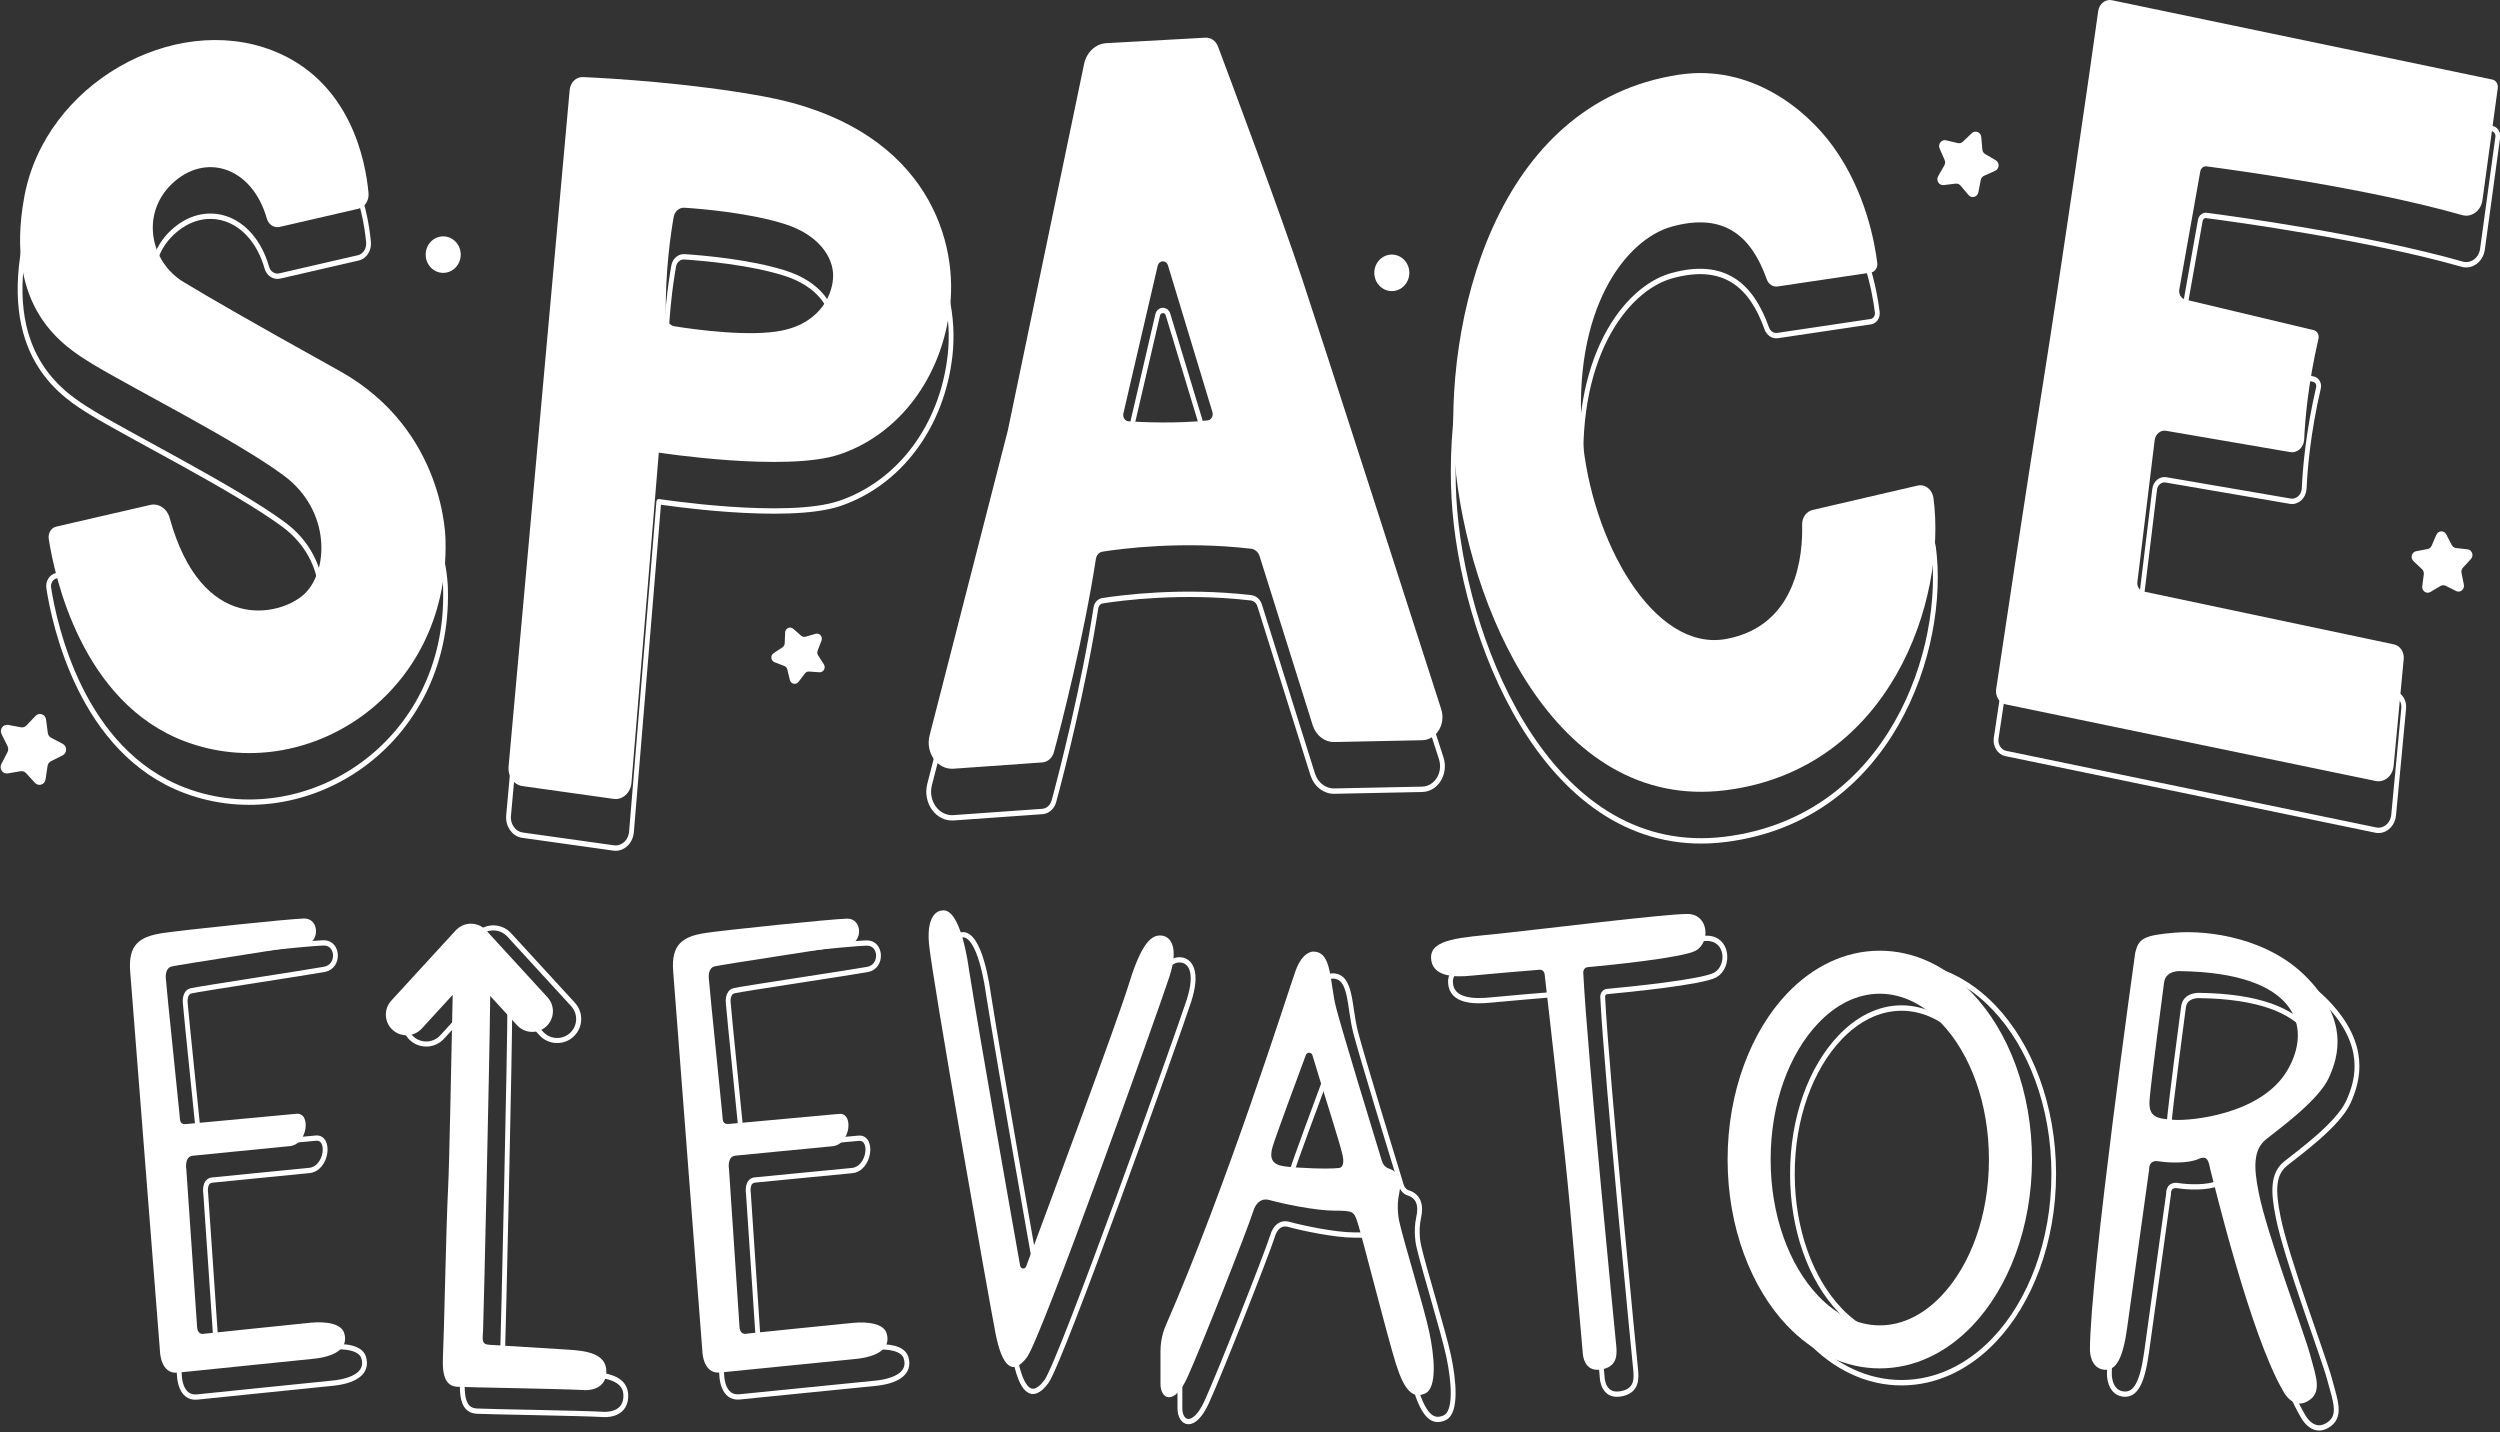 <?xml version="1.0" encoding="UTF-8" standalone="no"?>
<!DOCTYPE svg PUBLIC "-//W3C//DTD SVG 1.1//EN" "http://www.w3.org/Graphics/SVG/1.1/DTD/svg11.dtd">
<svg width="100%" height="100%" viewBox="0 0 494 283" version="1.1" xmlns="http://www.w3.org/2000/svg" xmlns:xlink="http://www.w3.org/1999/xlink" xml:space="preserve" xmlns:serif="http://www.serif.com/" style="fill-rule:evenodd;clip-rule:evenodd;stroke-linejoin:round;stroke-miterlimit:2;">
    <rect x="0" y="0" width="494" height="283" fill="#333333" stroke="none"/>
    <g transform="matrix(1,0,0,1,-222.426,-107.185)">
        <g transform="matrix(1,0,0,1,1007,1.999)">
            <g transform="matrix(0.917,0,0,1,-1013.95,-48.678)">
                <g transform="matrix(1,0,0,1,672.138,353.632)">
                    <path d="M0,1.037C-0.713,0.667 -1.438,0.321 -2.175,0C-1.438,0.321 -0.712,0.667 0,1.037" style="fill:rgb(71,155,232);fill-rule:nonzero;"/>
                </g>
                <g transform="matrix(1.091,0,0,1,7.588,46.679)">
                    <path d="M319.783,290.534L319.736,290.533L319.685,290.534L319.672,290.534C319.012,290.547 318.354,290.712 317.755,291.032C317.399,291.221 317.066,291.464 316.767,291.76L316.733,291.794C316.686,291.842 316.641,291.89 316.596,291.939L303.375,306.364C301.79,308.093 301.907,310.784 303.637,312.369C305.366,313.954 308.056,313.837 309.641,312.107L319.755,301.073L329.233,311.413C330.818,313.143 333.509,313.26 335.238,311.675C336.967,310.09 337.084,307.399 335.5,305.67L322.914,291.939C322.87,291.89 322.824,291.842 322.778,291.794L322.744,291.76C322.445,291.464 322.111,291.221 321.756,291.032C321.157,290.712 320.498,290.547 319.839,290.534L319.826,290.534L319.783,290.534Z" style="fill:none;stroke:white;stroke-width:1px;"/>
                </g>
                <g>
                    <g>
                        <g transform="matrix(1,0,0,1,282.375,419.706)">
                            <path d="M0,-69.072C0,-69.072 5.725,-2.168 6.434,6.117C6.434,6.117 6.574,10.52 10.201,10.21C13.828,9.899 35.288,7.831 39.249,7.492C43.959,7.089 47.161,5.489 46.12,2.392C45.484,0.5 42.212,0.055 38.91,0.337C35.987,0.587 15.977,2.518 15.977,2.518C15.977,2.518 14.566,2.911 14.42,1.206C14.274,-0.499 12.325,-27.323 12.093,-30.029C12.093,-30.029 11.618,-32.497 13.512,-32.659C15.407,-32.821 30.554,-34.227 34.397,-34.555C38.241,-34.884 39.061,-41.225 35.813,-40.947C32.566,-40.669 13.512,-39.039 12.104,-38.918C10.697,-38.798 10.745,-39.511 10.629,-40.864C10.513,-42.217 7.946,-64.572 7.682,-67.657C7.682,-67.657 7.398,-69.705 8.949,-70.056C10.5,-70.407 34.425,-73.742 37.703,-74.306C40.981,-74.869 40.74,-79.592 37.474,-79.531C34.207,-79.469 10.895,-77.2 6.967,-76.648C2.011,-75.951 -0.457,-74.377 0,-69.072" style="fill:none;fill-rule:nonzero;stroke:white;stroke-width:1.04px;"/>
                        </g>
                        <g transform="matrix(1,0,0,1,399.384,419.749)">
                            <path d="M0,-69.157C0,-69.157 5.604,-2.243 6.298,6.044C6.298,6.044 6.431,10.447 10.058,10.143C13.686,9.839 35.15,7.809 39.111,7.477C43.822,7.083 47.026,5.489 45.991,2.39C45.359,0.497 42.087,0.046 38.785,0.322C35.861,0.567 15.848,2.461 15.848,2.461C15.848,2.461 14.436,2.852 14.293,1.147C14.15,-0.558 12.249,-27.386 12.023,-30.092C12.023,-30.092 11.552,-32.561 13.447,-32.72C15.342,-32.879 30.491,-34.257 34.335,-34.578C38.179,-34.9 39.011,-41.24 35.763,-40.968C32.514,-40.696 13.458,-39.1 12.05,-38.982C10.642,-38.864 10.692,-39.577 10.578,-40.93C10.465,-42.284 7.938,-64.643 7.68,-67.728C7.68,-67.728 7.399,-69.777 8.951,-70.125C10.503,-70.473 34.433,-73.765 37.712,-74.323C40.991,-74.88 40.759,-79.604 37.493,-79.548C34.226,-79.493 10.909,-77.265 6.981,-76.72C2.023,-76.032 -0.447,-74.462 0,-69.157" style="fill:none;fill-rule:nonzero;stroke:white;stroke-width:1.04px;"/>
                        </g>
                        <g transform="matrix(1,0,0,1,355.975,433.18)">
                            <path d="M0,-91.703C0,-91.703 -3.483,-92.282 -3.823,-86.264C-4.163,-80.245 -4.663,-47.03 -5.089,-39.488C-5.515,-31.946 -5.94,-10.878 -6.185,-6.535C-6.431,-2.193 -5.374,-0.605 -3.089,-0.476C-0.803,-0.347 19.663,-0.077 24.157,0.177C24.157,0.177 28.799,0.579 29.015,-3.243C29.231,-7.065 24.659,-7.592 20.875,-7.806C17.091,-8.019 5.663,-8.665 3.867,-8.766C2.07,-8.868 2.347,-9.696 2.459,-11.683C2.571,-13.671 4.109,-74.167 4.014,-81.305C3.918,-88.442 3.555,-91.502 0,-91.703" style="fill:none;fill-rule:nonzero;stroke:white;stroke-width:1.04px;"/>
                        </g>
                        <g transform="matrix(1,0,0,1,457.196,429.839)">
                            <path d="M0,-91.225C0,-91.225 -3.268,-91.186 -2.705,-84.837C-2.143,-78.489 10.276,-14.125 11.647,-7.699C13.018,-1.274 15.257,0.921 18.425,-2.975C21.593,-6.871 46.775,-71.556 49.119,-78.163C51.189,-83.997 49.408,-86.104 47.444,-86.291C45.479,-86.478 43.255,-85.289 40.423,-76.824C37.943,-69.411 22.143,-30.488 18.254,-20.93C17.999,-20.302 17.085,-20.385 16.955,-21.05C15.183,-30.186 8.481,-64.838 5.87,-79.912C5.87,-79.912 4.189,-92.146 0,-91.225" style="fill:none;fill-rule:nonzero;stroke:white;stroke-width:1.04px;"/>
                        </g>
                        <g transform="matrix(1,0,0,1,542.682,393.574)">
                            <path d="M0,-4.095C-2.142,-3.846 -8.669,-4.095 -11.309,-4.394C-13.95,-4.693 -14.996,-5.639 -14.099,-8.38C-13.389,-10.549 -8.838,-21.807 -6.973,-26.402C-6.703,-27.066 -5.755,-27.032 -5.533,-26.35C-3.019,-18.61 0.352,-9.153 0.947,-6.636C1.594,-3.896 0,-4.095 0,-4.095M19.62,28.262C18.484,23.37 14.117,10.443 13.156,6.425C13.156,6.425 12.456,3.707 13.156,0.863C13.767,-1.617 13.084,-3.376 10.908,-3.995C10.199,-4.197 9.661,-4.769 9.427,-5.469C7.651,-10.783 0.881,-31.089 -0.41,-35.655C-1.898,-40.92 -1.245,-46.857 -5.361,-46.856C-5.361,-46.856 -7.632,-47.031 -9.204,-43.013C-10.777,-38.995 -23.783,-1.007 -37.243,27.214C-37.243,27.214 -38.291,29.31 -38.291,32.105L-38.291,38.569C-38.291,41.626 -35.321,42.936 -32.526,37.346C-29.731,31.756 -19.773,8.609 -18.288,4.416C-18.288,4.416 -17.502,1.534 -14.795,2.233C-12.087,2.931 -4.924,4.329 -0.819,4.329C3.286,4.329 3.373,4.504 4.159,6.6C4.946,8.696 10.623,29.31 12.457,34.638C14.292,39.966 16.126,41.539 18.746,40.447C21.367,39.355 20.755,33.153 19.62,28.262" style="fill:none;fill-rule:nonzero;stroke:white;stroke-width:1.04px;"/>
                        </g>
                        <g transform="matrix(1,0,0,1,586.095,418.764)">
                            <path d="M0,-68.469C0.535,-68.509 1.005,-68.126 1.072,-67.594C1.789,-61.888 5.534,-31.966 6.53,-21.566C7.634,-10.049 8.936,3.543 9.304,7.382C9.304,7.382 9.444,11.074 13.176,10.541C16.907,10.009 16.658,7.406 16.502,5.775C16.502,5.775 10.252,-52.134 9.397,-67.889C9.367,-68.45 9.783,-68.926 10.342,-68.974C14.571,-69.334 30.973,-70.813 33.692,-72.264C36.818,-73.932 36.455,-79.429 31.904,-79.486C27.353,-79.543 -0.495,-76.382 -8.635,-75.602C-16.776,-74.822 -23.547,-74.612 -23.4,-70.792C-23.253,-66.972 -18.159,-66.967 -14.686,-67.3C-11.803,-67.576 -2.933,-68.248 0,-68.469" style="fill:none;fill-rule:nonzero;stroke:white;stroke-width:1.04px;"/>
                        </g>
                        <g transform="matrix(1,0,0,1,722.787,399.78)">
                            <path d="M0,-19.821C-3.689,-20.047 -5.509,-20.323 -5.267,-23.677C-5.025,-27.032 -2.141,-46.94 -2.141,-46.94C-1.786,-49.415 1.327,-49.207 1.327,-49.207C26.743,-48.881 29.951,-38.022 24.333,-29.462C18.714,-20.902 3.689,-19.595 0,-19.821M29.315,26.534C27.982,22.006 20.039,2.829 18.245,-5.483C17.169,-10.471 17.042,-13.914 19.899,-16.019C22.756,-18.124 31.151,-23.659 33.391,-28.165C35.631,-32.671 37.406,-39.439 28.958,-47.641C20.51,-55.842 7.352,-57.317 0.355,-56.819C-6.756,-56.314 -7.626,-55.545 -8.35,-52.859C-8.35,-52.859 -18.108,10.715 -18.111,25.685C-18.111,25.685 -18.141,29.093 -15.266,29.528C-12.39,29.964 -10.978,27.121 -10.09,21.257C-9.201,15.392 -5.349,-10.038 -5.349,-10.038C-5.349,-10.038 -5.518,-11.968 -3.319,-11.634C-1.12,-11.301 3.13,-11.177 5.348,-12.11C7.566,-13.042 7.492,-11.035 7.995,-9.401C8.497,-7.768 16.45,22.739 23.543,33.793C23.543,33.793 25.52,37.496 28.776,35.797C32.033,34.099 30.647,31.062 29.315,26.534" style="fill:none;fill-rule:nonzero;stroke:white;stroke-width:1.04px;"/>
                        </g>
                    </g>
                    <g>
                        <g transform="matrix(1,0,0,1,278.188,414.893)">
                            <path d="M0,-69.072C0,-69.072 5.725,-2.168 6.434,6.117C6.434,6.117 6.574,10.52 10.201,10.21C13.828,9.899 35.288,7.831 39.249,7.492C43.959,7.089 47.161,5.489 46.12,2.392C45.484,0.5 42.212,0.055 38.91,0.337C35.987,0.587 15.977,2.518 15.977,2.518C15.977,2.518 14.566,2.911 14.42,1.206C14.274,-0.499 12.325,-27.323 12.093,-30.029C12.093,-30.029 11.618,-32.497 13.512,-32.659C15.407,-32.821 30.554,-34.227 34.397,-34.555C38.241,-34.884 39.061,-41.225 35.814,-40.947C32.566,-40.669 13.512,-39.039 12.104,-38.918C10.697,-38.798 10.745,-39.511 10.629,-40.864C10.513,-42.217 7.946,-64.572 7.682,-67.657C7.682,-67.657 7.398,-69.705 8.949,-70.056C10.5,-70.407 34.425,-73.742 37.703,-74.306C40.981,-74.869 40.74,-79.592 37.474,-79.531C34.207,-79.469 10.895,-77.2 6.967,-76.648C2.011,-75.951 -0.457,-74.377 0,-69.072" style="fill:white;fill-rule:nonzero;"/>
                        </g>
                        <g transform="matrix(1,0,0,1,395.197,414.936)">
                            <path d="M0,-69.157C0,-69.157 5.604,-2.243 6.298,6.044C6.298,6.044 6.431,10.447 10.058,10.143C13.686,9.839 35.15,7.809 39.111,7.477C43.822,7.083 47.026,5.489 45.991,2.39C45.359,0.497 42.087,0.046 38.785,0.322C35.861,0.567 15.848,2.461 15.848,2.461C15.848,2.461 14.436,2.852 14.293,1.147C14.15,-0.558 12.249,-27.386 12.023,-30.092C12.023,-30.092 11.552,-32.561 13.447,-32.72C15.342,-32.879 30.491,-34.257 34.335,-34.578C38.179,-34.9 39.011,-41.24 35.763,-40.968C32.514,-40.696 13.458,-39.1 12.05,-38.982C10.642,-38.864 10.692,-39.577 10.578,-40.93C10.465,-42.284 7.938,-64.643 7.68,-67.728C7.68,-67.728 7.399,-69.777 8.951,-70.125C10.503,-70.473 34.433,-73.765 37.712,-74.323C40.991,-74.88 40.759,-79.604 37.493,-79.548C34.226,-79.493 10.909,-77.265 6.981,-76.72C2.023,-76.032 -0.447,-74.462 0,-69.157" style="fill:white;fill-rule:nonzero;"/>
                        </g>
                        <g transform="matrix(1.091,0,0,1,-21.293,81.865)">
                            <path d="M338.2,268.58C337.919,280.765 337.583,301.288 337.286,307.014C336.896,314.556 336.506,335.624 336.282,339.967C336.056,344.309 337.025,345.897 339.12,346.026C341.215,346.155 359.973,346.425 364.092,346.679C364.092,346.679 368.347,347.081 368.545,343.259C368.743,339.437 364.552,338.91 361.084,338.696C357.616,338.483 347.141,337.837 345.495,337.736C343.848,337.634 344.102,336.806 344.205,334.819C344.297,333.029 345.449,283.795 345.614,268.801L350.909,274.578C352.432,276.239 355.016,276.352 356.677,274.829C358.338,273.307 358.45,270.723 356.928,269.062L344.84,255.873L344.676,255.701C344.389,255.417 344.068,255.183 343.727,255.002C343.151,254.694 342.519,254.536 341.886,254.523L341.832,254.523L341.725,254.523C341.092,254.536 340.46,254.694 339.884,255.002C339.543,255.183 339.222,255.417 338.935,255.701L338.771,255.873L326.072,269.728C324.55,271.389 324.662,273.974 326.323,275.496C327.984,277.018 330.568,276.906 332.091,275.245L338.2,268.58Z" style="fill:white;"/>
                        </g>
                        <g transform="matrix(1,0,0,1,453.009,425.025)">
                            <path d="M0,-91.225C0,-91.225 -3.268,-91.186 -2.705,-84.837C-2.143,-78.489 10.275,-14.125 11.647,-7.699C13.018,-1.274 15.257,0.921 18.425,-2.975C21.593,-6.871 46.775,-71.556 49.119,-78.163C51.189,-83.997 49.408,-86.104 47.444,-86.291C45.479,-86.478 43.255,-85.289 40.423,-76.824C37.943,-69.411 22.143,-30.488 18.254,-20.93C17.999,-20.302 17.085,-20.385 16.955,-21.05C15.183,-30.186 8.481,-64.838 5.87,-79.912C5.87,-79.912 4.189,-92.146 0,-91.225" style="fill:white;fill-rule:nonzero;"/>
                        </g>
                        <g transform="matrix(1,0,0,1,538.494,388.761)">
                            <path d="M0,-4.095C-2.142,-3.846 -8.669,-4.095 -11.309,-4.394C-13.95,-4.693 -14.996,-5.639 -14.099,-8.38C-13.389,-10.549 -8.838,-21.807 -6.973,-26.402C-6.703,-27.066 -5.755,-27.032 -5.533,-26.35C-3.019,-18.61 0.352,-9.153 0.947,-6.636C1.594,-3.896 0,-4.095 0,-4.095M19.62,28.262C18.484,23.37 14.117,10.443 13.156,6.425C13.156,6.425 12.456,3.707 13.156,0.863C13.767,-1.617 13.084,-3.376 10.908,-3.995C10.199,-4.197 9.661,-4.769 9.427,-5.469C7.651,-10.783 0.881,-31.089 -0.41,-35.655C-1.898,-40.92 -1.245,-46.857 -5.361,-46.856C-5.361,-46.856 -7.632,-47.031 -9.204,-43.013C-10.777,-38.995 -23.783,-1.007 -37.243,27.214C-37.243,27.214 -38.291,29.31 -38.291,32.105L-38.291,38.569C-38.291,41.626 -35.321,42.936 -32.526,37.346C-29.731,31.756 -19.773,8.609 -18.288,4.416C-18.288,4.416 -17.502,1.534 -14.795,2.233C-12.087,2.931 -4.924,4.329 -0.819,4.329C3.286,4.329 3.373,4.504 4.159,6.6C4.946,8.696 10.623,29.31 12.457,34.638C14.292,39.966 16.126,41.539 18.746,40.447C21.367,39.355 20.755,33.153 19.62,28.262" style="fill:white;fill-rule:nonzero;"/>
                        </g>
                        <g transform="matrix(1,0,0,1,581.908,413.951)">
                            <path d="M0,-68.469C0.535,-68.509 1.005,-68.126 1.072,-67.594C1.789,-61.888 5.534,-31.966 6.53,-21.566C7.634,-10.049 8.936,3.543 9.304,7.382C9.304,7.382 9.444,11.074 13.176,10.541C16.907,10.009 16.658,7.406 16.502,5.775C16.502,5.775 10.252,-52.134 9.397,-67.889C9.367,-68.45 9.783,-68.926 10.342,-68.974C14.571,-69.334 30.973,-70.813 33.692,-72.264C36.818,-73.932 36.456,-79.429 31.904,-79.486C27.353,-79.543 -0.495,-76.382 -8.635,-75.602C-16.776,-74.822 -23.547,-74.612 -23.4,-70.792C-23.253,-66.972 -18.159,-66.967 -14.686,-67.3C-11.803,-67.576 -2.933,-68.248 0,-68.469" style="fill:white;fill-rule:nonzero;"/>
                        </g>
                        <g transform="matrix(1,0,0,1,718.6,394.967)">
                            <path d="M0,-19.821C-3.689,-20.047 -5.509,-20.323 -5.267,-23.677C-5.025,-27.032 -2.141,-46.94 -2.141,-46.94C-1.786,-49.415 1.327,-49.207 1.327,-49.207C26.743,-48.881 29.951,-38.022 24.333,-29.462C18.714,-20.902 3.689,-19.595 0,-19.821M29.315,26.534C27.982,22.006 20.039,2.829 18.245,-5.483C17.169,-10.471 17.042,-13.914 19.899,-16.019C22.756,-18.124 31.151,-23.659 33.391,-28.165C35.631,-32.671 37.406,-39.439 28.958,-47.641C20.51,-55.842 7.352,-57.317 0.355,-56.819C-6.756,-56.314 -7.626,-55.545 -8.35,-52.859C-8.35,-52.859 -18.108,10.715 -18.111,25.685C-18.111,25.685 -18.141,29.093 -15.266,29.528C-12.39,29.964 -10.978,27.121 -10.09,21.257C-9.201,15.392 -5.349,-10.038 -5.349,-10.038C-5.349,-10.038 -5.518,-11.968 -3.319,-11.634C-1.12,-11.301 3.13,-11.177 5.348,-12.11C7.566,-13.042 7.492,-11.035 7.995,-9.401C8.497,-7.768 16.45,22.739 23.543,33.793C23.543,33.793 25.52,37.496 28.776,35.797C32.033,34.099 30.647,31.062 29.315,26.534" style="fill:white;fill-rule:nonzero;"/>
                        </g>
                    </g>
                </g>
                <g transform="matrix(0.973,0,0,1,14.499,0.073)">
                    <g>
                        <g transform="matrix(1,0,0,1,304.115,276.547)">
                            <path d="M0,-68.219L17.424,-71.804C18.854,-72.098 19.82,-73.423 19.676,-74.875C19.057,-81.14 15.764,-97.085 -1.644,-103.094C-23.522,-110.645 -51.931,-96.528 -56.552,-74.189C-61.172,-51.851 -47.603,-44.512 -41.615,-41.222C-33.552,-36.793 -9.798,-26.145 0.864,-19.122C11.526,-12.099 10.821,-0.019 5.352,4.415C0.116,8.66 -17.255,12.369 -24.372,-10.743C-24.933,-12.567 -26.793,-13.667 -28.663,-13.283L-49.484,-8.998C-50.606,-8.768 -51.337,-7.691 -51.141,-6.563C-49.865,0.76 -43.888,25.77 -20.934,33.456C5.851,42.426 37.536,24.279 36.731,-6.178C36.731,-6.178 36.931,-28.012 13.234,-39.775C-7.112,-49.875 -15.138,-54.023 -21.298,-57.338C-28.606,-61.269 -30.82,-70.673 -23.97,-76.639C-16.631,-83.031 -6.139,-80.175 -2.838,-69.855C-2.458,-68.665 -1.224,-67.967 0,-68.219" style="fill:none;fill-rule:nonzero;stroke:white;stroke-width:1.06px;"/>
                        </g>
                        <g transform="matrix(1,0,0,1,415.459,271.467)">
                            <path d="M0,-42.679C-7.1,-41.353 -19.205,-42.834 -23.876,-43.498C-24.996,-43.657 -25.826,-44.613 -25.841,-45.744C-25.952,-54.398 -24.749,-61.744 -24.089,-65.091C-23.867,-66.215 -22.854,-66.997 -21.711,-66.93C-17.456,-66.68 -7.138,-65.877 0.57,-63.692C7.898,-61.615 11.228,-57.277 11.231,-53.512C11.234,-50.361 8.934,-44.348 0,-42.679M-4.093,-88.91C-20.234,-91.567 -37.675,-92.483 -44.194,-92.747C-45.687,-92.808 -46.966,-91.695 -47.117,-90.209L-60.65,43.499C-60.842,45.405 -59.479,47.116 -57.578,47.354L-37.383,49.882C-35.406,50.129 -33.617,48.691 -33.433,46.708L-27.38,-18.542C-27.38,-18.542 0.919,-14.63 12.719,-18.206C25.684,-22.136 35.344,-33.209 37.13,-47.481C38.916,-61.753 30.726,-83.178 -4.093,-88.91" style="fill:none;fill-rule:nonzero;stroke:white;stroke-width:1.06px;"/>
                        </g>
                        <g transform="matrix(1,0,0,1,509.631,239.925)">
                            <path d="M0,6.637C-6.841,7.298 -14.345,6.999 -17.507,6.821C-18.306,6.776 -18.862,6.012 -18.66,5.238L-11.07,-23.902C-10.771,-25.049 -9.165,-25.107 -8.784,-23.985L1.052,4.985C1.31,5.746 0.799,6.56 0,6.637M51.729,63.721C45.177,45.537 25.688,-8.517 20.935,-21.303C16.018,-34.531 5.264,-60.182 2.289,-67.248C1.823,-68.353 0.716,-69.049 -0.482,-68.99L-22.436,-67.905C-24.814,-67.787 -26.827,-66.107 -27.368,-63.788L-44.247,8.583L-61.577,68.875C-62.564,72.31 -59.85,75.686 -56.284,75.461L-36.62,74.218C-35.424,74.143 -34.402,73.34 -34.051,72.194C-32.338,66.597 -27.346,49.128 -24.755,34.01C-24.626,33.257 -24.037,32.679 -23.281,32.572C-19.192,31.993 -5.705,30.4 9.624,31.993C10.489,32.083 11.225,32.672 11.514,33.493L23.264,66.884C23.982,68.898 25.906,70.228 28.044,70.189L47.512,69.834C50.642,69.776 52.79,66.666 51.729,63.721" style="fill:none;fill-rule:nonzero;stroke:white;stroke-width:1.06px;"/>
                        </g>
                        <g transform="matrix(1,0,0,1,635.858,280.014)">
                            <path d="M0,-59.919L20.63,-62.66C21.546,-62.781 22.193,-63.618 22.069,-64.534C21.539,-68.461 19.522,-78.659 12.278,-87.583C6.075,-95.227 -6.211,-103.842 -21.758,-101.777C-62.716,-96.335 -74.142,-52.772 -71.481,-25.243C-68.781,2.684 -49.658,43.923 -11.508,39.625C25.069,35.504 37.511,1.874 34.508,-18.126C34.257,-19.799 32.653,-20.917 30.996,-20.574L7.733,-15.751C6.362,-15.467 5.384,-14.246 5.428,-12.847C5.607,-7.12 4.425,7.115 -11.354,9.731C-27.54,12.414 -41.341,-9.819 -43.258,-30.272C-45.616,-55.424 -33.659,-69.214 -23.458,-71.74C-11.797,-74.627 -5.789,-69.84 -2.406,-61.332C-2.022,-60.366 -1.031,-59.782 0,-59.919" style="fill:none;fill-rule:nonzero;stroke:white;stroke-width:1.06px;"/>
                        </g>
                        <g transform="matrix(1,0,0,1,709.89,317.903)">
                            <path d="M0,-154.367C-1.44,-154.635 -2.815,-153.665 -3.036,-152.217C-4.719,-141.212 -11.669,-98.728 -15.153,-79.241C-19.18,-56.714 -24.164,-27.04 -25.633,-18.253C-25.871,-16.832 -24.925,-15.488 -23.509,-15.226L58.419,-0.09C60.356,0.268 62.186,-1.1 62.393,-3.058L64.625,-24.178C64.771,-25.56 63.832,-26.823 62.466,-27.08L6.981,-37.539C6.111,-37.703 5.523,-38.52 5.642,-39.397L9.467,-67.42C9.633,-68.634 10.761,-69.476 11.972,-69.291L39.49,-65.078C41.063,-64.838 42.507,-66.006 42.584,-67.596C42.771,-71.407 43.436,-78.589 45.746,-87.467C45.945,-88.23 45.474,-89.007 44.703,-89.171L16.253,-95.221C15.336,-95.416 14.746,-96.312 14.929,-97.231L19.571,-120.536C19.699,-121.178 20.293,-121.616 20.944,-121.54C27.094,-120.823 56.672,-117.222 77.563,-111.912C79.65,-111.381 81.741,-112.75 82.067,-114.879L85.454,-137.008C85.575,-137.801 85.045,-138.547 84.257,-138.694L0,-154.367Z" style="fill:none;fill-rule:nonzero;stroke:white;stroke-width:1.06px;"/>
                        </g>
                    </g>
                    <g>
                        <g transform="matrix(1,0,0,1,304.115,266.848)">
                            <path d="M0,-68.219L17.424,-71.804C18.854,-72.098 19.82,-73.423 19.676,-74.875C19.057,-81.14 15.764,-97.085 -1.644,-103.094C-23.522,-110.645 -51.931,-96.528 -56.552,-74.189C-61.172,-51.851 -47.603,-44.512 -41.615,-41.222C-33.552,-36.793 -9.798,-26.145 0.864,-19.122C11.526,-12.099 10.821,-0.019 5.352,4.415C0.116,8.66 -17.255,12.369 -24.372,-10.743C-24.933,-12.567 -26.793,-13.667 -28.663,-13.283L-49.484,-8.998C-50.606,-8.768 -51.337,-7.691 -51.141,-6.563C-49.865,0.76 -43.888,25.77 -20.934,33.456C5.851,42.426 37.536,24.279 36.731,-6.178C36.731,-6.178 36.931,-28.012 13.234,-39.775C-7.112,-49.875 -15.138,-54.023 -21.298,-57.338C-28.606,-61.269 -30.82,-70.673 -23.97,-76.639C-16.631,-83.031 -6.139,-80.175 -2.838,-69.855C-2.458,-68.665 -1.224,-67.967 0,-68.219" style="fill:white;fill-rule:nonzero;"/>
                        </g>
                        <g transform="matrix(1,0,0,1,415.459,261.768)">
                            <path d="M0,-42.679C-7.1,-41.353 -19.205,-42.834 -23.876,-43.498C-24.996,-43.657 -25.826,-44.613 -25.841,-45.744C-25.952,-54.398 -24.749,-61.744 -24.089,-65.091C-23.867,-66.215 -22.854,-66.997 -21.711,-66.93C-17.456,-66.68 -7.138,-65.877 0.57,-63.692C7.898,-61.615 11.228,-57.277 11.231,-53.512C11.234,-50.361 8.934,-44.348 0,-42.679M-4.093,-88.91C-20.234,-91.567 -37.675,-92.483 -44.194,-92.747C-45.687,-92.808 -46.966,-91.695 -47.117,-90.209L-60.65,43.499C-60.842,45.405 -59.479,47.116 -57.578,47.354L-37.383,49.882C-35.406,50.129 -33.617,48.691 -33.433,46.708L-27.38,-18.542C-27.38,-18.542 0.919,-14.63 12.719,-18.206C25.684,-22.136 35.344,-33.209 37.13,-47.481C38.916,-61.753 30.726,-83.178 -4.093,-88.91" style="fill:white;fill-rule:nonzero;"/>
                        </g>
                        <g transform="matrix(1,0,0,1,509.631,230.226)">
                            <path d="M0,6.637C-6.841,7.298 -14.345,6.999 -17.507,6.821C-18.306,6.776 -18.862,6.012 -18.66,5.238L-11.07,-23.902C-10.771,-25.049 -9.165,-25.107 -8.784,-23.985L1.052,4.985C1.31,5.746 0.799,6.56 0,6.637M51.729,63.721C45.177,45.537 25.688,-8.517 20.935,-21.303C16.018,-34.531 5.264,-60.182 2.289,-67.248C1.823,-68.353 0.716,-69.049 -0.482,-68.99L-22.436,-67.905C-24.814,-67.787 -26.827,-66.107 -27.368,-63.788L-44.247,8.583L-61.577,68.875C-62.564,72.31 -59.85,75.686 -56.284,75.461L-36.62,74.218C-35.424,74.143 -34.402,73.34 -34.051,72.194C-32.338,66.597 -27.346,49.128 -24.755,34.01C-24.626,33.257 -24.037,32.679 -23.281,32.572C-19.192,31.993 -5.705,30.4 9.624,31.993C10.489,32.083 11.225,32.672 11.514,33.493L23.264,66.884C23.982,68.898 25.906,70.228 28.044,70.189L47.512,69.834C50.642,69.776 52.79,66.666 51.729,63.721" style="fill:white;fill-rule:nonzero;"/>
                        </g>
                        <g transform="matrix(1,0,0,1,635.858,270.315)">
                            <path d="M0,-59.919L20.63,-62.66C21.546,-62.781 22.193,-63.618 22.069,-64.534C21.539,-68.461 19.522,-78.659 12.278,-87.583C6.075,-95.227 -6.211,-103.842 -21.758,-101.777C-62.716,-96.335 -74.142,-52.772 -71.481,-25.243C-68.781,2.684 -49.658,43.923 -11.508,39.625C25.069,35.504 37.511,1.874 34.508,-18.126C34.257,-19.799 32.653,-20.917 30.996,-20.574L7.733,-15.751C6.362,-15.467 5.384,-14.246 5.428,-12.847C5.607,-7.12 4.425,7.115 -11.354,9.731C-27.54,12.414 -41.341,-9.819 -43.258,-30.272C-45.616,-55.424 -33.659,-69.214 -23.458,-71.74C-11.797,-74.627 -5.789,-69.84 -2.406,-61.332C-2.022,-60.366 -1.031,-59.782 0,-59.919" style="fill:white;fill-rule:nonzero;"/>
                        </g>
                        <g transform="matrix(1,0,0,1,709.89,308.204)">
                            <path d="M0,-154.367C-1.44,-154.635 -2.815,-153.665 -3.036,-152.217C-4.719,-141.212 -11.669,-98.728 -15.153,-79.241C-19.18,-56.714 -24.164,-27.04 -25.633,-18.253C-25.871,-16.832 -24.925,-15.488 -23.509,-15.226L58.419,-0.09C60.356,0.268 62.186,-1.1 62.393,-3.058L64.625,-24.178C64.771,-25.56 63.832,-26.823 62.466,-27.08L6.981,-37.539C6.111,-37.703 5.523,-38.52 5.642,-39.397L9.467,-67.42C9.633,-68.634 10.761,-69.476 11.972,-69.291L39.49,-65.078C41.063,-64.838 42.507,-66.006 42.584,-67.596C42.771,-71.407 43.436,-78.589 45.746,-87.467C45.945,-88.23 45.474,-89.007 44.703,-89.171L16.253,-95.221C15.336,-95.416 14.746,-96.312 14.929,-97.231L19.571,-120.536C19.699,-121.178 20.293,-121.616 20.944,-121.54C27.094,-120.823 56.672,-117.222 77.563,-111.912C79.65,-111.381 81.741,-112.75 82.067,-114.879L85.454,-137.008C85.575,-137.801 85.045,-138.547 84.257,-138.694L0,-154.367Z" style="fill:white;fill-rule:nonzero;"/>
                        </g>
                    </g>
                </g>
                <g transform="matrix(0.971,0,0,1,18.262,0)">
                    <g transform="matrix(0.983,0,0,1.019,-10.102,30.638)">
                        <path d="M682.5,308.062C674.691,308.062 667.416,311.085 661.561,316.371C653.509,323.642 648.142,335.334 648.142,348.56C648.142,361.786 653.509,373.478 661.561,380.748C667.416,386.034 674.691,389.058 682.5,389.058C690.309,389.058 697.584,386.034 703.439,380.748C711.491,373.478 716.858,361.786 716.858,348.56C716.858,335.334 711.491,323.642 703.439,316.371C697.584,311.085 690.309,308.062 682.5,308.062ZM682.5,316.403C687.716,316.403 692.486,318.588 696.397,322.119C702.992,328.075 707.142,337.726 707.142,348.56C707.142,359.393 702.992,369.045 696.397,375C692.486,378.531 687.716,380.716 682.5,380.716C677.284,380.716 672.514,378.531 668.603,375C662.008,369.045 657.858,359.393 657.858,348.56C657.858,337.726 662.008,328.075 668.603,322.119C672.514,318.588 677.284,316.403 682.5,316.403Z" style="fill:none;stroke:white;stroke-width:1.05px;"/>
                    </g>
                    <g transform="matrix(0.983,0,0,1.019,-14.932,27.808)">
                        <path d="M682.5,308.062C674.691,308.062 667.416,311.085 661.561,316.371C653.509,323.642 648.142,335.334 648.142,348.56C648.142,361.786 653.509,373.478 661.561,380.748C667.416,386.034 674.691,389.058 682.5,389.058C690.309,389.058 697.584,386.034 703.439,380.748C711.491,373.478 716.858,361.786 716.858,348.56C716.858,335.334 711.491,323.642 703.439,316.371C697.584,311.085 690.309,308.062 682.5,308.062ZM682.5,316.403C687.716,316.403 692.486,318.588 696.397,322.119C702.992,328.075 707.142,337.726 707.142,348.56C707.142,359.393 702.992,369.045 696.397,375C692.486,378.531 687.716,380.716 682.5,380.716C677.284,380.716 672.514,378.531 668.603,375C662.008,369.045 657.858,359.393 657.858,348.56C657.858,337.726 662.008,328.075 668.603,322.119C672.514,318.588 677.284,316.403 682.5,316.403Z" style="fill:white;"/>
                    </g>
                </g>
                <g>
                    <g transform="matrix(0.452,-0.315,0.33,0.431,669.396,190.782)">
                        <path d="M0,-4.891L4.262,-6.701C4.926,-6.982 5.409,-7.573 5.553,-8.28L6.479,-12.817C6.842,-14.596 9.088,-15.187 10.28,-13.816L13.318,-10.322C13.791,-9.777 14.502,-9.501 15.219,-9.582L19.82,-10.104C21.625,-10.308 22.881,-8.354 21.945,-6.797L19.56,-2.828C19.189,-2.21 19.146,-1.448 19.444,-0.792L21.362,3.423C22.114,5.076 20.644,6.874 18.875,6.466L14.363,5.424C13.66,5.262 12.922,5.456 12.39,5.943L8.974,9.069C7.635,10.296 5.47,9.453 5.312,7.644L4.908,3.031C4.845,2.313 4.433,1.671 3.805,1.315L-0.224,-0.967C-1.804,-1.862 -1.672,-4.181 0,-4.891" style="fill:white;fill-rule:nonzero;"/>
                    </g>
                    <g transform="matrix(0.276,-0.444,0.465,0.264,774.372,270.994)">
                        <path d="M0,-4.891L4.262,-6.701C4.926,-6.982 5.409,-7.573 5.553,-8.28L6.479,-12.817C6.842,-14.596 9.088,-15.187 10.28,-13.816L13.318,-10.322C13.791,-9.777 14.502,-9.501 15.219,-9.582L19.82,-10.104C21.625,-10.308 22.881,-8.354 21.945,-6.797L19.56,-2.828C19.189,-2.21 19.146,-1.448 19.444,-0.792L21.362,3.423C22.114,5.076 20.644,6.874 18.875,6.466L14.363,5.424C13.66,5.262 12.922,5.456 12.39,5.943L8.974,9.069C7.635,10.296 5.47,9.453 5.312,7.644L4.908,3.031C4.845,2.313 4.433,1.671 3.805,1.315L-0.224,-0.967C-1.804,-1.862 -1.672,-4.181 0,-4.891" style="fill:white;fill-rule:nonzero;"/>
                    </g>
                    <g transform="matrix(0.074,-0.455,0.477,0.071,422.676,288.578)">
                        <path d="M0,-4.891L4.262,-6.701C4.926,-6.982 5.409,-7.573 5.553,-8.28L6.479,-12.817C6.842,-14.596 9.088,-15.187 10.28,-13.816L13.318,-10.322C13.791,-9.777 14.502,-9.501 15.219,-9.582L19.82,-10.104C21.625,-10.308 22.881,-8.354 21.945,-6.797L19.56,-2.828C19.189,-2.21 19.146,-1.448 19.444,-0.792L21.362,3.423C22.114,5.076 20.644,6.874 18.875,6.466L14.363,5.424C13.66,5.262 12.922,5.456 12.39,5.943L8.974,9.069C7.635,10.296 5.47,9.453 5.312,7.644L4.908,3.031C4.845,2.313 4.433,1.671 3.805,1.315L-0.224,-0.967C-1.804,-1.862 -1.672,-4.181 0,-4.891" style="fill:white;fill-rule:nonzero;"/>
                    </g>
                    <g transform="matrix(0.472,-0.362,0.379,0.45,252.279,307.043)">
                        <path d="M0,-4.891L4.262,-6.701C4.926,-6.982 5.409,-7.573 5.553,-8.28L6.479,-12.817C6.842,-14.596 9.088,-15.187 10.28,-13.816L13.318,-10.322C13.791,-9.777 14.502,-9.501 15.219,-9.582L19.82,-10.104C21.625,-10.308 22.881,-8.354 21.945,-6.797L19.56,-2.828C19.189,-2.21 19.146,-1.448 19.444,-0.792L21.362,3.423C22.114,5.076 20.644,6.874 18.875,6.466L14.363,5.424C13.66,5.262 12.922,5.456 12.39,5.943L8.974,9.069C7.635,10.296 5.47,9.453 5.312,7.644L4.908,3.031C4.845,2.313 4.433,1.671 3.805,1.315L-0.224,-0.967C-1.804,-1.862 -1.672,-4.181 0,-4.891" style="fill:white;fill-rule:nonzero;"/>
                    </g>
                    <g transform="matrix(0.204,0,0,0.195,88.096,57.919)">
                        <circle cx="2264.5" cy="768.5" r="18.5" style="fill:white;"/>
                    </g>
                    <g transform="matrix(0.204,0,0,0.195,-116.316,54.319)">
                        <circle cx="2264.5" cy="768.5" r="18.5" style="fill:white;"/>
                    </g>
                </g>
            </g>
        </g>
    </g>
</svg>
